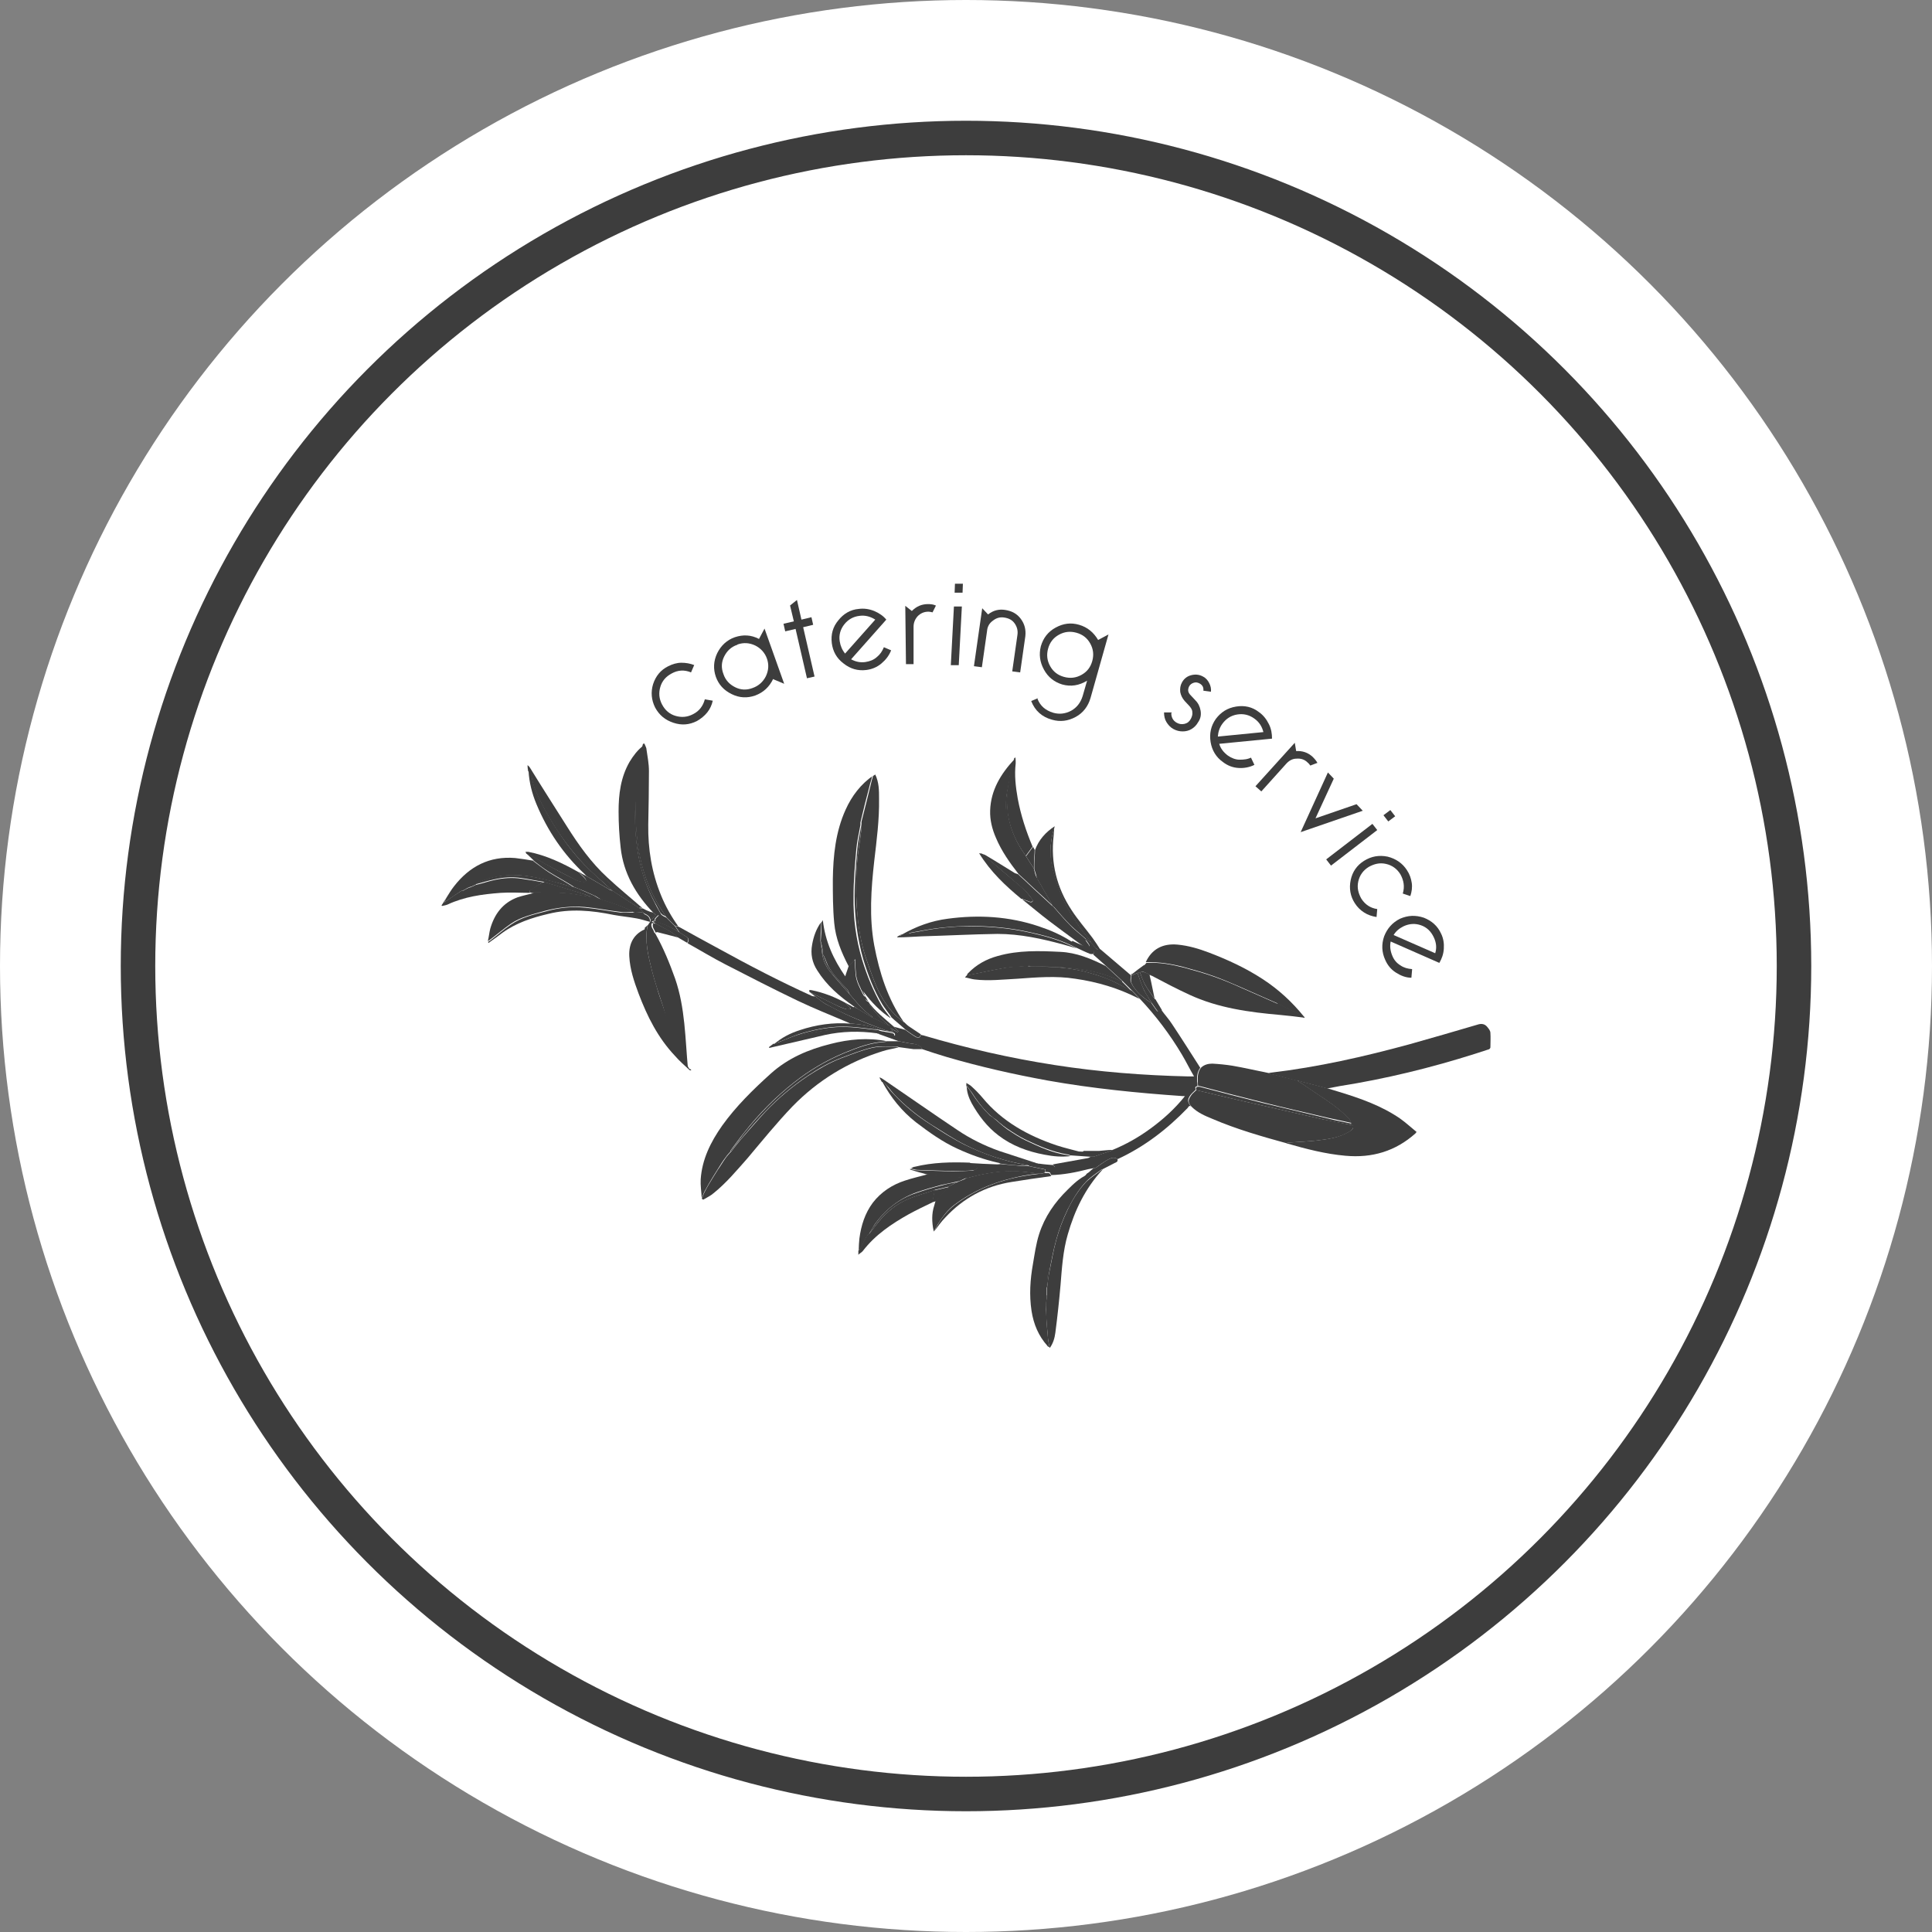 <?xml version="1.0" encoding="UTF-8"?>
<svg id="Layer_1" data-name="Layer 1" xmlns="http://www.w3.org/2000/svg" viewBox="0 0 56 56">
  <rect x="0" y="0" width="56" height="56" fill="#808080" stroke="none"/>
  <defs>
    <style>
      .cls-1 {
        fill: none;
        stroke: #3d3d3d;
        stroke-miterlimit: 10;
      }

      .cls-2 {
        fill: #3d3d3d;
      }

      .cls-2, .cls-3 {
        stroke-width: 0px;
      }

      .cls-3 {
        fill: #fff;
      }
    </style>
  </defs>
  <circle class="cls-3" cx="28" cy="28" r="28"/>
  <circle class="cls-1" cx="28" cy="28" r="24"/>
  <g>
    <g>
      <path class="cls-2" d="M32.81,28.23s-.03.03-.04.03c-.29-.25-.59-.5-.88-.75-.07.04-.11-.01-.14-.05-.05-.04-.08-.1-.13-.15-.05-.03-.1-.07-.15-.1,0,.01-.01.03,0,.03.04.05.08.1.11.16.01.02,0,.06,0,.09.08.04.16.06.11.18.12.11.24.21.36.32.16.15.32.29.48.44.09.09.18.18.27.27.08.08.15.16.23.24.47.5.88,1.04,1.23,1.63.12.2.22.41.35.63-.07,0-.13,0-.18,0-1.29-.03-2.58-.13-3.86-.33-1.29-.2-2.56-.49-3.81-.86-.02,0-.05-.01-.07-.02-.01.08-.06.11-.14.07-.11-.06-.21-.14-.31-.21-.11-.03-.22-.06-.33-.09.04.04.09.09.13.13,0,.01-.02.02-.02.03-.07-.04-.13-.07-.21-.12.03.04.04.06.08.1-.1-.02-.17-.02-.23-.04-.32-.12-.65-.24-.96-.38-.26-.11-.52-.25-.77-.38-.11-.06-.2-.15-.3-.22-.03,0-.06,0-.09-.01-.93-.42-1.83-.89-2.72-1.38-.39-.21-.77-.42-1.15-.63-.03,0-.06-.02-.1-.02.04.06.09.13.13.19.05.03.11.07.16.1.11.06.12.1.07.21.36.2.72.42,1.09.61.7.36,1.4.72,2.11,1.06.46.22.94.41,1.41.61.04.02.07.03.11.05.02,0,.03,0,.05,0,.27.02.54.07.79.18.05.01.1.02.15.03.07.01.14.02.21.04.05.01.11.02.09.1-.12-.02-.24-.04-.36-.06-.02,0-.03-.02-.05-.02h0s-.06.01-.09.02c.2.07.41.15.61.22.15.03.29.06.44.08.1.02.19.05.24.15.24.08.48.16.72.23.96.28,1.93.5,2.92.68,1.29.23,2.6.36,3.9.45.02,0,.04,0,.06,0,0,0,.01,0,.02.01,0,0,0,0-.01,0-.29.36-.62.66-.99.93-.34.25-.71.46-1.1.62-.03.02-.06.03-.09.04-.16.05-.31.11-.47.16-.03,0-.05,0-.08,0h0s-.06.04-.09.04c-.33.06-.67.12-1,.18.02.03.04.06.06.08-.04.02-.08.06-.13.07-.04,0-.09-.01-.14-.02,0,.03-.02.06-.02.09.04,0,.09,0,.13.01.02,0,.03.05.05.08.36-.01.72-.08,1.07-.17.05-.01.11-.02.16-.03,0,0,0,0,0,0,0,0,.02,0,.03,0h0s.02,0,.03-.01c.11-.08.22-.16.34-.23.09-.05.19-.1.29-.02.78-.36,1.44-.87,2.03-1.48.03-.03.04-.09.1-.05-.1-.13-.11-.19-.02-.32.04-.06.11-.11.16-.17-.03-.06-.01-.09.05-.1,0-.04,0-.09-.01-.13-.01-.14,0-.28.09-.4-.27-.42-.54-.85-.82-1.27-.09-.14-.21-.27-.31-.41-.1.07-.1.07-.17-.03-.04-.06-.08-.11-.12-.17-.24-.15-.46-.33-.59-.6-.03-.06,0-.14,0-.2,0-.02.01-.03.02-.05Z"/>
      <path class="cls-2" d="M38.47,31.55c.12-.02.25-.05.37-.07,1.33-.21,2.64-.53,3.93-.94.12-.04.25-.08.37-.12.03,0,.06-.04.06-.06,0-.14.01-.28,0-.42,0-.06-.04-.11-.08-.16-.06-.08-.14-.12-.26-.09-.67.2-1.34.39-2.01.58-1.32.36-2.65.66-4,.82-.03,0-.06.01-.09.02.02,0,.04.01.06.02.26.07.53.13.79.2.02,0,.04,0,.06.01.27.07.53.14.8.21Z"/>
      <path class="cls-2" d="M25.71,30.18c-.55-.11-1.1-.06-1.64.08-.64.16-1.23.41-1.73.86-.51.46-1.01.95-1.41,1.51-.33.47-.58.97-.62,1.55-.01.18.02.37.03.55.03-.07.05-.14.09-.21.07-.13.15-.27.23-.4.05-.08.1-.16.15-.24.07-.11.14-.23.22-.33.04-.06.09-.11.14-.17,0-.01,0-.03.01-.04.13-.17.25-.34.38-.5.43-.55.91-1.04,1.46-1.47.44-.35.92-.63,1.44-.85.39-.16.77-.31,1.2-.33.02,0,.03-.01.05-.02Z"/>
      <path class="cls-2" d="M25.31,22.48c-.36.25-.62.59-.8.99-.29.64-.36,1.33-.37,2.02,0,.42,0,.84.04,1.26.04.45.21.86.42,1.26.05-.05.11-.11.16-.16,0-.01.01-.02.03-.05.02.29.03.57.17.82,0,0,0,.02,0,.03h0s0,.02,0,.02h0s.06.06.08.09c.22.29.47.55.77.75,0-.02-.02-.04-.03-.05-.08-.11-.16-.2-.23-.32-.24-.42-.42-.86-.56-1.32-.18-.6-.26-1.21-.25-1.83,0-.46.04-.92.08-1.37.02-.24.08-.47.12-.71,0-.02,0-.05,0-.07.08-.35.17-.7.26-1.04.02-.1.06-.2.08-.3Z"/>
      <path class="cls-2" d="M34.68,31.59c-.05.06-.12.1-.16.17-.09.13-.09.2.02.32.17.17.38.26.6.35.7.3,1.43.51,2.16.71,0,0,.01-.02.02-.02.28-.02.56-.03.84-.06.34-.04.68-.08.97-.27.08-.05.11-.11.09-.17-.03,0-.05-.02-.08-.02-.26-.05-.51-.1-.77-.15-.83-.19-1.67-.38-2.5-.57-.4-.09-.79-.19-1.18-.28Z"/>
      <path class="cls-2" d="M39.21,32.62c.03.07,0,.12-.09.17-.3.19-.64.23-.97.27-.28.03-.56.04-.84.06,0,0-.01.02-.02.02.56.16,1.13.31,1.71.36.77.07,1.45-.13,2.03-.65,0,0,.01-.01.03-.04-.16-.13-.31-.27-.48-.39-.54-.37-1.14-.58-1.76-.77-.12-.04-.24-.07-.36-.11-.27-.07-.53-.14-.8-.21-.02,0-.04,0-.06-.01.08.06.17.11.25.17.19.13.39.26.58.39.24.16.47.34.67.55.04.04.05.1.07.14.01.02.02.04.03.06Z"/>
      <path class="cls-2" d="M39.18,32.57s-.04-.11-.07-.14c-.2-.21-.43-.39-.67-.55-.19-.13-.39-.26-.58-.39-.08-.06-.17-.11-.25-.17-.26-.07-.53-.13-.79-.2-.02,0-.04-.01-.06-.02-.35-.07-.69-.15-1.04-.21-.19-.03-.39-.05-.58-.06-.12,0-.24.03-.33.12-.09.12-.1.26-.09.4,0,.04,0,.09.01.13.01,0,.03,0,.04,0,.61.16,1.22.32,1.83.47.63.16,1.26.3,1.89.45.23.05.46.1.69.15Z"/>
      <path class="cls-2" d="M25.31,22.48c-.03.1-.06.2-.08.3-.09.35-.17.7-.26,1.04,0,.02,0,.05,0,.07,0,.05,0,.09,0,.14-.03.26-.08.53-.11.79-.05.51-.06,1.02-.02,1.54.03.46.1.91.24,1.35.08.23.16.47.25.7.14.37.33.72.61,1,.08.08.17.15.26.22-.47-.67-.71-1.44-.86-2.23-.15-.82-.09-1.63,0-2.44.07-.6.15-1.2.14-1.81,0-.24,0-.47-.11-.7-.02.01-.04.03-.06.04Z"/>
      <path class="cls-2" d="M21.17,33.4c-.05.06-.1.11-.14.17-.08.11-.14.22-.22.33-.05.08-.1.16-.15.24-.08.13-.16.26-.23.4-.04.07-.06.14-.09.21.02,0,.04.03.05.02.1-.06.21-.11.3-.19.36-.29.66-.65.97-1,.43-.51.85-1.03,1.31-1.51.73-.75,1.61-1.29,2.61-1.6.15-.05.31-.07.46-.11,0,0-.01-.02-.02-.02-.24,0-.49-.02-.73.03-.31.07-.6.19-.9.3-.34.13-.65.31-.96.51-.45.3-.87.65-1.24,1.04-.24.26-.47.53-.71.8-.11.13-.21.26-.31.39Z"/>
      <path class="cls-2" d="M32.81,28.23s-.01.03-.02.05c.06-.03.12-.05.18-.08.02,0,.05-.01.07-.02.04,0,.09-.02.13,0,.07.03.14.07.21.1.36.19.72.38,1.09.55.84.39,1.74.51,2.65.59.23.02.47.05.7.08-.03-.02-.05-.05-.08-.07-.23-.11-.46-.23-.69-.34-.02,0-.04.01-.06,0-.26-.11-.52-.23-.78-.34-.23-.1-.46-.2-.7-.28-.28-.1-.57-.2-.85-.29-.49-.15-.99-.28-1.51-.2-.11.08-.22.16-.33.25Z"/>
      <path class="cls-2" d="M37.04,29.1c.23.11.46.23.69.34.03.02.05.05.08.07,0-.02,0-.04-.02-.05-.34-.42-.73-.78-1.19-1.08-.49-.32-1.01-.56-1.56-.77-.29-.11-.59-.2-.91-.23-.44-.04-.75.14-.92.51.01,0,.02,0,.03,0,.37-.01.72.05,1.07.14.29.08.58.16.86.26.25.09.49.19.74.3.37.16.74.33,1.11.49Z"/>
      <path class="cls-2" d="M19.69,27.03c-.04-.06-.09-.13-.13-.19-.08-.08-.16-.16-.24-.24-.02-.01-.04-.02-.06-.03-.01,0-.02-.01-.04-.02-.03-.02-.06-.04-.07-.07-.06-.1-.12-.2-.17-.31-.23-.43-.38-.88-.47-1.35-.09-.5-.12-1-.09-1.5,0-.04.01-.08.02-.11h0c0-.05,0-.11,0-.16h0s0-.05,0-.08c.03-.24.05-.49.09-.73.03-.21.08-.42.12-.63-.17.13-.29.29-.4.47-.26.45-.32.94-.32,1.44,0,.35.02.7.06,1.05.08.74.44,1.36.95,1.89.03.02.05.05.08.07.02,0,.04,0,.08,0-.04.04-.08.07-.1.11-.01.02,0,.05,0,.07.13.05.26.09.39.15.11.05.22.12.32.18Z"/>
      <path class="cls-2" d="M31.51,34.05c-.22.1-.39.26-.56.43-.38.37-.67.79-.83,1.29-.09.28-.13.58-.18.87-.08.45-.11.9-.04,1.36.06.38.2.72.46,1.01,0,.01.02.02.03.03,0,0,.02-.02.02-.02-.02-.13-.04-.26-.05-.39-.02-.23-.03-.45-.04-.68,0-.13.01-.26.02-.39,0-.03,0-.06,0-.08h0s0-.09,0-.14h0c.02-.25.04-.51.08-.76.06-.42.18-.83.34-1.23.14-.35.32-.69.54-1,.07-.1.14-.19.21-.28Z"/>
      <path class="cls-2" d="M18.98,26.7s0-.06,0-.07c.02-.03.06-.06.1-.11-.04,0-.06,0-.08,0-.05.06-.1.12-.15.17,0,0,0,.01,0,.02-.03.04-.05.08-.08.12-.09.45.02.88.13,1.32.04.16.09.32.14.48.06.18.12.36.18.55.03.11.06.22.09.32h0s0,.02,0,.02h0s.03.05.04.08h0s.02.05.02.07h0s0,.02,0,.02h0s.02.02.02.03h0s.02.06.03.1h0s0,.02,0,.03c0,0,0,.02,0,.03.13.29.25.57.38.85.04.09.1.16.14.24-.08-.87-.08-1.76-.37-2.6-.16-.45-.34-.89-.57-1.3-.01-.02-.03-.03-.04-.05-.02-.09-.11-.15-.07-.26.03,0,.05,0,.08,0-.02-.01-.05-.03-.08-.05.03-.01.04-.02.06-.02Z"/>
      <path class="cls-2" d="M19.98,30.98c-.05-.08-.1-.16-.14-.24-.13-.28-.25-.57-.38-.85,0,0,0-.02,0-.03,0,0,0-.02,0-.03h0s-.02-.06-.03-.1h0s-.02-.02-.02-.03h0s0-.02,0-.02h0s-.02-.05-.02-.07h0s-.03-.05-.04-.08c0,0,0,0,0,0,0,0,0-.02,0-.02h0c-.03-.06-.06-.12-.08-.18-.19-.47-.36-.95-.46-1.45-.06-.32-.12-.63-.08-.96-.34.13-.51.41-.49.8.02.38.14.73.27,1.08.25.66.56,1.28,1.05,1.8.13.15.28.28.43.42,0,0,.03,0,.04.01,0,0,0-.02,0-.03Z"/>
      <path class="cls-2" d="M15.45,25.89c-.15.04-.3.07-.45.12-.43.16-.67.49-.79.91-.03.12-.04.24-.07.36.02-.01.04-.03.06-.04.2-.15.4-.32.6-.46.3-.21.66-.28,1-.38.38-.1.76-.14,1.15-.11.34.03.68.1,1.02.14.13.02.26,0,.39,0-.3-.16-.63-.27-.95-.37-.09-.02-.18-.05-.27-.07-.02,0-.03,0-.05,0-.24-.04-.48-.09-.72-.11-.31-.02-.62-.01-.92-.02,0,0,.01.01.02.02,0,0-.02,0-.03,0h0Z"/>
      <path class="cls-2" d="M29.4,22.01c-.39.42-.68.89-.7,1.48-.01.28.06.55.17.8.16.38.4.72.65,1.04.09.09.19.17.28.26.23.22.47.43.7.65-.01-.03-.02-.06-.04-.09-.13-.22-.25-.44-.38-.66,0-.01-.02-.02-.02-.04h0c-.09-.14-.2-.27-.28-.42-.16-.28-.32-.55-.45-.84-.15-.34-.19-.7-.16-1.07.02-.19.07-.37.1-.56h0s0-.01,0-.02c0-.05.02-.1.03-.15.04-.13.08-.26.12-.39Z"/>
      <path class="cls-2" d="M32.53,28.44c-.16-.15-.32-.29-.48-.44-.42-.21-.85-.39-1.32-.41-.61-.03-1.21-.05-1.81.12-.33.09-.62.25-.86.5-.01.01-.02.02-.03.04.01,0,.02.02.03.02.35-.07.7-.15,1.06-.21.18-.03.37-.03.55-.05.03,0,.05,0,.08,0h0s.07-.02.11-.01c.38.02.77.02,1.15.06.52.05,1.04.16,1.51.4Z"/>
      <path class="cls-2" d="M19.32,26.59c.08.08.16.16.24.24.03,0,.06.02.1.02-.2-.28-.37-.58-.5-.9-.27-.66-.38-1.34-.37-2.05.01-.52.02-1.03.02-1.55,0-.21-.04-.41-.07-.62,0-.05-.03-.1-.05-.15-.02-.05-.04-.03-.06,0-.04.21-.09.42-.12.63-.04.24-.06.49-.09.73,0,.03,0,.05,0,.08h0c0,.05,0,.11,0,.16h0c0,.1,0,.21,0,.31,0,.4.03.8.1,1.2.09.5.25.98.5,1.43.09.16.19.31.29.46Z"/>
      <path class="cls-2" d="M30.34,37.54c0,.13-.03.26-.02.39,0,.23.02.45.04.68,0,.13.03.26.05.39,0,0,0,.02-.02.02.01.01.03.03.04.05.1-.14.14-.29.16-.44.06-.46.11-.92.15-1.38.04-.49.07-.99.21-1.47.2-.7.51-1.34,1.01-1.88,0,0-.02-.01-.02,0-.15.12-.31.22-.45.35-.23.24-.41.53-.55.83-.13.27-.24.56-.32.85-.09.32-.14.64-.21.97-.03.14-.04.28-.06.43h0s0,.09,0,.14c0,0,0,0,0,0,0,.03,0,.06,0,.08Z"/>
      <path class="cls-2" d="M15.47,24.95c-.18-.03-.36-.06-.54-.08-.74-.06-1.32.24-1.77.82-.08.1-.15.22-.22.33-.02.04-.04.09-.07.14.18-.12.33-.22.49-.33.02-.01.04-.02.06-.02.04-.02.08-.04.11-.06h0s.04-.02.06-.03h0s.05-.02.07-.02h0s.09-.04.13-.06c0,0,0,0,0,0,.02-.02.03-.04.05-.05.31-.14.63-.21.96-.22.41-.02.81.08,1.21.18.19.05.38.1.56.16,0,0,.02,0,.03,0,.01,0,.02,0,.03.01-.03-.02-.06-.04-.09-.06-.21-.13-.43-.25-.64-.38-.15-.1-.29-.21-.44-.32Z"/>
      <path class="cls-2" d="M26.88,34.04c-.22.06-.44.11-.65.18-.37.12-.69.33-.93.64-.23.31-.34.66-.39,1.04-.01.12-.02.23-.02.35.01-.01.03-.03.04-.04.09-.15.14-.33.27-.46.05-.08.09-.16.14-.24.31-.44.72-.77,1.23-.95.23-.08.47-.15.7-.21.17-.04.34-.07.51-.11.03,0,.05-.02.08-.03.05-.02.1-.05.15-.07-.38-.04-.75-.08-1.13-.11Z"/>
      <path class="cls-2" d="M29.69,28c-.18.01-.37.02-.55.05-.35.06-.7.14-1.06.21,0,0-.02-.01-.03-.02-.02.02-.04.05-.08.09.11.02.19.05.28.06.41.05.82,0,1.23-.02.56-.04,1.13-.09,1.69,0,.63.09,1.24.27,1.81.56.02,0,.04.02.06.03-.08-.08-.15-.16-.23-.24-.22-.11-.44-.23-.66-.33-.22-.09-.45-.16-.67-.22-.51-.13-1.04-.16-1.57-.15-.04,0-.08,0-.12-.02h0s-.05,0-.08,0Z"/>
      <path class="cls-2" d="M28.01,34.15c-.05.03-.1.05-.15.07-.03.01-.05.02-.08.03-.1.05-.2.1-.29.14,0,.01,0,.03-.02.04-.12.12-.23.25-.35.37-.01.05-.03.09-.04.14-.08.24-.07.49-.02.73,0,0,0,.01.01.02,0,0,0,0,0,0,.04-.07.07-.13.11-.2.14-.22.29-.43.5-.58.59-.44,1.25-.69,1.97-.83.17-.03.33-.05.5-.07-.26-.02-.52-.06-.78-.07-.45,0-.89.08-1.32.2-.01,0-.03,0-.04,0h0Z"/>
      <path class="cls-2" d="M30.08,25.5c.13.22.25.44.38.66.02.03.03.06.04.09.02.02.04.03.06.05.15.17.3.35.46.51.15.15.31.27.46.41.05.03.1.07.15.1-.01-.02-.03-.05-.04-.07-.22-.26-.42-.54-.59-.84-.2-.34-.34-.71-.45-1.09-.04-.15-.08-.31-.09-.47-.03-.31.02-.61.11-.9-.26.17-.46.39-.57.69,0,.14-.02.27-.02.41,0,.05,0,.09,0,.14.03.09.06.19.08.28h0s.02.02.02.03Z"/>
      <path class="cls-2" d="M31.47,27.22c-.15-.14-.32-.26-.46-.41-.16-.16-.31-.34-.46-.51-.02-.02-.04-.04-.06-.05-.23-.22-.47-.43-.7-.65-.09-.09-.19-.17-.28-.26-.03-.01-.06-.02-.09-.03-.28-.17-.56-.35-.85-.52-.03-.02-.07-.03-.11-.04.06.05.12.11.19.16.34.28.68.57,1.01.86.1.09.18.19.26.3.04.05,0,.09-.05.08-.03,0-.06-.02-.09-.03-.05-.02-.1-.04-.16-.06.26.21.51.42.77.62.29.22.59.44.89.66.03.02.06.04.09.06.07.04.14.07.21.11,0-.03.01-.06,0-.09-.03-.06-.08-.11-.11-.16,0,0,0-.02,0-.03Z"/>
      <path class="cls-2" d="M13.42,25.81s-.05.01-.06.02c-.16.1-.32.21-.49.33.03-.06.05-.1.07-.14-.05.07-.09.15-.14.22,0,0,0,.01.01.02.05-.01.11-.02.16-.04.49-.23,1.01-.3,1.54-.34.28-.02.57,0,.85,0,0-.02,0-.05,0-.06.09-.06.18-.12.27-.18.04-.03.09-.04.14-.06-.22-.04-.44-.08-.66-.11-.26-.04-.53-.02-.79.04-.18.04-.35.1-.53.14h0s-.09.04-.13.06h0s-.05.02-.07.02h0s-.04.02-.06.03h0s-.08.04-.11.06Z"/>
      <path class="cls-2" d="M24.76,27.84c-.05.05-.11.11-.16.16-.03.1-.07.19-.1.3-.34-.49-.58-1.01-.65-1.63-.02.04-.03.05-.04.07,0,.03,0,.06,0,.1,0,.15-.01.29-.02.44.02.08.04.15.05.23,0,.04,0,.09,0,.13,0,0,0,.01,0,.01.02.03.04.05.05.08.04.08.07.17.11.26.14.26.35.47.55.68.04.04.05.1.08.15.2.23.38.47.64.64.01,0,.01.03.02.04l.52.26c-.21-.17-.42-.38-.6-.63-.02-.02-.02-.06-.03-.08h0c-.06-.03-.11-.07-.09-.15h0s-.05-.03-.06-.05c-.1-.2-.21-.39-.23-.61-.01-.13-.02-.26-.02-.39Z"/>
      <path class="cls-2" d="M15.47,24.95c.14.11.28.22.44.32.21.13.43.25.64.38.03.02.06.04.09.06.08.03.17.07.25.1.12.05.23.1.34.15.07.03.13.08.2.12.33.1.65.21.95.37.1.02.21-.04.31.03-.05-.05-.1-.1-.15-.15l-.78-.51s-.09-.02-.12-.05c-.21-.12-.42-.25-.63-.37-.08-.04-.16-.08-.24-.13.02.02.03.04.05.05.05.05.1.08.14.14.05.06.02.11-.05.1-.08-.01-.17-.03-.24-.07-.29-.14-.57-.29-.86-.45-.11-.06-.22-.14-.33-.2-.07-.04-.15-.08-.23-.11.07.07.15.14.22.21Z"/>
      <path class="cls-2" d="M25.19,35.75c-.13.13-.18.3-.27.46,0,.02-.03.03-.04.04,0,.03,0,.06,0,.12.05-.05.1-.07.13-.11.36-.47.84-.79,1.34-1.07.22-.12.45-.23.68-.34.02-.12.05-.24.07-.36-.26.09-.53.16-.79.27-.33.14-.61.37-.84.65-.09.11-.18.23-.27.35Z"/>
      <path class="cls-2" d="M29.4,22.01c-.04.13-.08.26-.12.39-.01.05-.02.1-.03.15,0,0,0,.02,0,.02h0s0,.03,0,.04c-.06.29-.08.58-.05.87.03.36.15.69.32,1,.06.11.14.22.21.33.07-.09.13-.18.2-.27-.19-.45-.34-.91-.43-1.39-.06-.34-.1-.68-.06-1.02,0-.01,0-.03,0-.05,0-.04,0-.08-.01-.13-.02.02-.04.04-.05.05Z"/>
      <path class="cls-2" d="M30.03,33.71c-.36-.12-.71-.23-1.07-.35-.42-.15-.83-.35-1.2-.6-.72-.48-1.43-.98-2.15-1.47-.03-.02-.07-.05-.12-.06.02.04.04.08.07.13,0,0,.01,0,.02,0,0,0,.01,0,.02,0h0c.08.08.16.16.24.23.28.25.56.5.86.73.29.22.6.41.92.59.56.31,1.14.55,1.77.7.22.05.44.08.65.12,0,0,0,0,0,0,0,0,0,0-.01-.01Z"/>
      <path class="cls-2" d="M26.1,27.1s-.06.03-.09.05v.02c.24,0,.48-.02.71-.03.73-.02,1.46-.06,2.19-.07.66,0,1.29.14,1.92.31.13.04.26.07.38.11-.06-.03-.12-.06-.17-.08-.38-.18-.79-.29-1.2-.38-.58-.13-1.17-.18-1.76-.18-.47,0-.93.05-1.39.14-.13.02-.26.05-.39.07h0s-.03,0-.04,0h0s-.03.01-.05.02h0s-.06.02-.1.03h0s-.01.01-.02.02c0,0,0-.02,0-.02h0Z"/>
      <path class="cls-2" d="M28.02,31.47c0,.18.06.35.14.5.2.36.45.69.78.94.39.3.85.47,1.34.56.25.05.5.07.75.04-.03-.01-.07-.03-.1-.03-.42-.06-.81-.24-1.19-.42-.19-.09-.37-.21-.55-.33-.14-.1-.27-.23-.41-.34h0s-.06-.04-.09-.06c-.2-.2-.38-.42-.53-.66-.04-.07-.1-.13-.15-.2Z"/>
      <path class="cls-2" d="M18.63,26.33c-.34-.3-.69-.58-1.02-.89-.47-.43-.84-.95-1.18-1.49-.36-.57-.72-1.13-1.07-1.7-.02-.02-.03-.05-.07-.07,0,.06.01.12.02.18.01,0,.03,0,.04,0,0,.02,0,.05,0,.07h0s.02.02.02.03h0s.03.04.04.06c.17.35.32.71.52,1.05.35.6.78,1.15,1.29,1.63.31.29.63.56.95.84.11.1.24.18.35.27.03,0,.06,0,.09.01Z"/>
      <path class="cls-2" d="M31.07,27.3c-.3-.2-.63-.34-.96-.45-.86-.29-1.75-.34-2.64-.22-.47.06-.91.22-1.33.46h0s0,.01,0,.01c.03,0,.06,0,.09-.01h0s.03-.01.05-.02h0s.03,0,.04,0h0s.05-.04.08-.05c.23-.06.46-.13.69-.16.55-.09,1.11-.1,1.67-.07.71.04,1.4.18,2.07.44.08.03.17.06.25.09Z"/>
      <path class="cls-2" d="M25.59,31.35s-.01,0-.02,0c.25.46.57.86.98,1.18.38.29.77.57,1.21.77.37.17.76.31,1.16.4.03,0,.06.02.08.03h0s.04,0,.06.01c.19.02.38.04.57.05.06,0,.13,0,.19,0-.02,0-.04-.01-.06-.02-.63-.11-1.23-.31-1.8-.59-.34-.17-.67-.38-.99-.59-.4-.25-.75-.54-1.07-.88-.11-.11-.2-.24-.29-.36h0s-.01,0-.02,0Z"/>
      <path class="cls-2" d="M25.28,29.49s0-.04-.02-.04c-.26-.17-.44-.41-.64-.64-.19-.22-.38-.42-.56-.65-.12-.15-.2-.32-.23-.52,0,0,0,0,0-.01-.02-.12-.03-.24-.05-.36,0-.15.01-.29.02-.44,0-.03,0-.06,0-.1-.14.19-.22.42-.26.65-.05.27,0,.52.15.75.27.43.64.75,1.06,1.04.03.02.07.05.1.07l.42.25Z"/>
      <path class="cls-2" d="M29.83,33.8c-.06,0-.13,0-.19,0-.19-.02-.38-.04-.57-.05-.02,0-.04,0-.06-.01h0s-.07.01-.1.01c-.27-.01-.55-.02-.82-.04.02.01.04.03.06.04.06.03.11.05.17.08,0,.01,0,.02,0,.03-.04.02-.08.06-.12.07-.18.01-.35.02-.53.02-.37,0-.73-.02-1.1-.03-.06,0-.13-.03-.19-.04,0,0,0,0,0,0,0,0,0,.02,0,.02.13.04.25.08.38.11.03.01.07.02.1.03.38.04.75.08,1.13.11,0,0,0,0,0,0,.01,0,.03,0,.04,0,.43-.12.87-.2,1.32-.2.26,0,.52.04.78.07,0,0,.01,0,.02,0,0,0,.02,0,.02,0,.04,0,.08-.02.11-.03,0-.03.02-.06.02-.09-.16-.03-.33-.07-.49-.1Z"/>
      <path class="cls-2" d="M28.02,31.47c.05.07.1.13.15.2.15.24.32.46.53.66.03.02.06.04.09.07h0s.05.03.08.05c.35.3.74.52,1.17.69.13.05.25.1.38.14.29.09.58.12.88.13.03,0,.07,0,.1,0-.26-.07-.52-.13-.77-.21-.83-.28-1.58-.69-2.15-1.38-.1-.12-.21-.23-.32-.33-.04-.04-.09-.06-.15-.1,0,.05,0,.07,0,.1,0,0,0,.02,0,.03h0Z"/>
      <path class="cls-2" d="M15.36,22.35s-.03,0-.04,0c.02.33.1.65.23.96.32.77.78,1.45,1.39,2.02.02.02.04.05.07.07.21.12.42.25.63.37.04.02.08.03.12.05-.17-.15-.34-.3-.51-.46-.42-.37-.77-.8-1.07-1.26-.27-.41-.51-.83-.69-1.29-.04-.11-.06-.24-.09-.35h0s-.02-.02-.02-.03h0s0-.05,0-.07Z"/>
      <path class="cls-2" d="M29.83,33.8c.16.03.33.07.49.1.05,0,.09.03.14.02.04,0,.08-.04.13-.07-.02-.03-.04-.06-.06-.08-.13-.01-.27-.02-.4-.04-.02,0-.05,0-.07-.01-.22-.04-.44-.07-.65-.12-.62-.15-1.21-.39-1.77-.7-.32-.18-.63-.37-.92-.59-.3-.22-.58-.48-.86-.73-.08-.07-.16-.15-.24-.23.1.12.19.25.29.36.32.34.68.63,1.07.88.33.2.65.42.99.59.57.29,1.17.48,1.8.59.02,0,.04.01.06.02Z"/>
      <path class="cls-2" d="M31.07,27.3c-.08-.03-.17-.06-.25-.09-.67-.25-1.36-.4-2.07-.44-.56-.03-1.12-.02-1.67.07-.23.04-.46.11-.69.16-.03,0-.05.03-.08.05.13-.02.26-.05.39-.07.46-.09.92-.13,1.39-.14.59,0,1.18.05,1.76.18.41.09.82.2,1.2.38.06.03.12.06.17.08.13.06.25.12.38.17.03.01.07,0,.1,0,.05-.12-.04-.14-.11-.18-.07-.04-.14-.07-.21-.11,0,.01.01.02.02.05-.12-.05-.22-.09-.32-.14Z"/>
      <path class="cls-2" d="M21.17,33.4c.1-.13.2-.27.31-.39.23-.27.46-.54.71-.8.37-.39.79-.74,1.24-1.04.3-.2.62-.38.96-.51.3-.11.59-.23.9-.3.23-.05.48-.02.73-.03,0,0,.01.01.02.02.15.02.29.04.44.06.08,0,.17,0,.25,0-.04-.1-.13-.14-.24-.15-.15-.02-.29-.05-.44-.08-.11,0-.23,0-.34,0-.02,0-.03.02-.05.02-.42.02-.81.17-1.2.33-.52.22-1,.5-1.44.85-.55.43-1.03.93-1.46,1.47-.13.17-.25.34-.38.5,0,.01,0,.03-.01.04Z"/>
      <path class="cls-2" d="M26.2,29.63c-.09-.07-.18-.14-.26-.22-.28-.28-.47-.63-.61-1-.09-.23-.17-.46-.25-.7-.14-.44-.2-.89-.24-1.35-.04-.51-.03-1.02.02-1.54.03-.26.07-.53.11-.79,0-.05,0-.09,0-.14-.04.24-.1.47-.12.71-.04.46-.08.92-.08,1.37,0,.62.08,1.23.25,1.83.14.46.31.91.56,1.32.07.11.15.21.23.32.01.02.02.04.03.05.13.12.27.23.4.35.1.07.2.15.31.21.08.05.12.01.14-.07-.11-.07-.22-.15-.33-.22-.06-.04-.11-.09-.16-.14Z"/>
      <path class="cls-2" d="M25.28,29.49c-.14-.08-.28-.17-.42-.25-.04-.02-.08-.03-.13-.05-.07-.04-.14-.08-.22-.12.01.02.02.04.04.05.03.03.07.07.11.1,0,0,0,.02-.01.03-.04,0-.09,0-.13,0-.07-.02-.14-.05-.21-.08-.24-.12-.47-.23-.71-.35-.05-.02-.09-.05-.14-.07.06.04.11.09.17.13.1.08.19.16.3.22.25.14.51.27.77.38.32.14.64.26.96.38.06.02.13.02.23.04-.03-.04-.05-.07-.08-.1.08.05.15.08.21.12,0-.01.02-.02.02-.03-.04-.04-.09-.09-.13-.13-.26-.23-.54-.44-.75-.73,0,.03.01.06.03.08.18.25.39.47.6.63l-.52-.26Z"/>
      <path class="cls-2" d="M18.68,26.48c-.1-.07-.21-.02-.31-.03-.13,0-.26,0-.39,0-.34-.04-.68-.11-1.02-.14-.39-.04-.77,0-1.15.11-.35.09-.7.17-1,.38-.21.14-.4.31-.6.46-.02.01-.04.03-.06.04,0,.06.02.02.04.01.13-.09.25-.18.37-.27.4-.29.86-.44,1.33-.55.64-.16,1.27-.1,1.9.03.22.04.44.06.66.1.13.02.26.07.39.1,0,0,0-.01,0-.02,0-.12-.08-.17-.18-.21Z"/>
      <path class="cls-2" d="M29.62,26.05c.05.02.1.04.16.06.03.01.06.03.09.03.06,0,.09-.03.05-.08-.08-.1-.16-.21-.26-.3-.33-.29-.67-.57-1.01-.86-.06-.05-.13-.11-.19-.16-.02,0-.04,0-.08-.01.33.54.77.95,1.23,1.33Z"/>
      <path class="cls-2" d="M15.25,24.74c.08.04.15.07.23.11.11.06.22.14.33.2.28.15.57.3.86.45.07.04.16.06.24.07.08.01.1-.04.05-.1-.04-.05-.09-.09-.14-.14-.02-.02-.03-.04-.05-.05-.46-.26-.94-.49-1.46-.59-.02,0-.05,0-.08,0l.02.04Z"/>
      <path class="cls-2" d="M26.4,33.87c.06.01.13.04.19.04.37.01.73.03,1.1.03.18,0,.35,0,.53-.02.04,0,.08-.04.12-.07,0-.01,0-.02,0-.03-.06-.02-.11-.05-.17-.08-.02-.01-.04-.03-.06-.04-.54-.02-1.07-.01-1.6.12-.03,0-.06.02-.09.04Z"/>
      <path class="cls-2" d="M30.35,37.32c.02-.14.04-.29.06-.43.06-.32.12-.65.21-.97.08-.29.19-.58.32-.85.15-.3.32-.59.55-.83.13-.13.3-.24.45-.35,0,0,.01,0,.02,0,.12-.06.23-.12.35-.18.05-.02.1-.04.08-.11-.1-.08-.2-.03-.29.02-.12.07-.22.15-.34.23,0,0-.02,0-.03.01,0,0,0,0,0,0,0,0-.02,0-.03,0,0,0,0,0,0,0-.05.04-.1.08-.14.12-.02.01-.04.03-.06.04h0c-.07.09-.14.18-.21.28-.22.31-.39.65-.54,1-.16.4-.28.81-.34,1.23-.04.25-.05.51-.08.76Z"/>
      <path class="cls-2" d="M25.43,29.96s.06-.01.09-.02c-.02,0-.03-.01-.05-.02-.36-.08-.73-.1-1.1-.09-.46.02-.91.1-1.35.23-.17.05-.34.12-.51.18h0s-.02.02-.03.02h0s-.03,0-.04,0c0,0-.01,0-.02-.01l-.13.1s0,.01,0,.02c.02,0,.05,0,.07-.01.52-.12,1.03-.24,1.55-.36.5-.11,1-.12,1.51-.05Z"/>
      <path class="cls-2" d="M30.56,23.95c-.08.3-.13.6-.11.9.01.16.05.32.09.47.11.38.25.75.45,1.09.17.3.37.58.59.84.02.02.03.04.04.07.04.05.08.1.13.15.04.03.08.09.14.05-.07-.11-.14-.22-.22-.33-.2-.27-.43-.53-.61-.81-.43-.65-.61-1.37-.52-2.15.01-.09.01-.18.02-.27Z"/>
      <path class="cls-2" d="M30.3,33.99s-.08.02-.11.03c0,0-.02,0-.02,0,0,0-.01,0-.02,0-.17.02-.33.04-.5.07-.72.13-1.38.39-1.97.83-.21.16-.37.36-.5.58-.04.06-.07.13-.11.2.11-.14.21-.29.33-.41.52-.56,1.16-.91,1.92-1.03.38-.06.77-.12,1.15-.17-.02-.03-.03-.07-.05-.08-.04-.02-.09,0-.13-.01Z"/>
      <path class="cls-2" d="M22.42,30.26s.01,0,.02.01c.01,0,.03,0,.04,0h0s.02-.02.03-.02h0s.03-.03.05-.04c.24-.09.47-.2.72-.27.42-.12.85-.2,1.29-.18.31.01.61.06.92.09-.25-.12-.52-.16-.79-.18-.02,0-.03,0-.05,0-.5-.04-.99.03-1.47.19-.28.09-.53.22-.75.41Z"/>
      <path class="cls-2" d="M31.39,33.38s-.07,0-.1,0c-.3,0-.59-.04-.88-.13-.13-.04-.26-.09-.38-.14-.43-.17-.82-.39-1.17-.69-.02-.02-.05-.03-.08-.05.13.11.26.24.41.34.18.12.36.24.55.33.38.18.77.35,1.19.42.03,0,.07.02.1.03,0,0,0,0,0,0,0,0,.01,0,.02,0,.19.01.38.03.57.04,0,0,0,0,0,0,.03,0,.05,0,.08,0,.16-.05.31-.11.47-.16.03-.01.06-.03.09-.04-.14,0-.27.02-.41.03-.15,0-.29,0-.44,0Z"/>
      <path class="cls-2" d="M15.77,25.57s-.09.04-.14.06c-.09.06-.19.11-.27.18,0,0,0,.04,0,.06.03,0,.06.02.09.02,0,0,0,0,0,0,0,0,0-.01,0-.02.31,0,.62,0,.92.02.24.02.48.07.72.11.02,0,.03,0,.05,0-.07-.03-.14-.06-.22-.09-.39-.12-.78-.24-1.16-.35Z"/>
      <path class="cls-2" d="M37.04,29.1c-.37-.16-.74-.33-1.11-.49-.24-.11-.49-.21-.74-.3-.28-.1-.57-.18-.86-.26-.35-.09-.71-.16-1.07-.14-.01,0-.02,0-.03,0-.03.03-.06.07-.09.1.52-.08,1.02.05,1.51.2.29.09.57.18.85.29.24.09.47.18.7.28.26.11.52.23.78.34.02,0,.04,0,.06,0Z"/>
      <path class="cls-2" d="M23.46,28.75s.09.05.14.07c.24.12.47.24.71.35.07.03.14.06.21.08.04.01.08,0,.13,0,0,0,0-.02.01-.03-.04-.03-.07-.07-.11-.1-.01-.01-.03-.03-.04-.05-.31-.17-.64-.3-.99-.37-.07-.01-.07,0-.06.04Z"/>
      <path class="cls-2" d="M33.38,28.28c-.07-.04-.14-.08-.21-.1-.04-.01-.08,0-.13,0,.05.12.08.24.15.36.08.15.19.28.28.42-.04-.18-.07-.35-.11-.53-.01-.06-.03-.11-.04-.17.02,0,.04.02.06.02Z"/>
      <path class="cls-2" d="M18.69,26.9c-.04.33.02.64.08.96.1.5.27.98.46,1.45.02.06.05.12.08.18-.03-.11-.06-.22-.09-.32-.06-.18-.13-.36-.18-.55-.05-.16-.1-.32-.14-.48-.11-.43-.22-.87-.13-1.32-.03.02-.05.05-.08.07Z"/>
      <path class="cls-2" d="M33.47,28.96c-.1-.14-.2-.28-.28-.42-.06-.11-.1-.24-.15-.36-.02,0-.05.01-.07.02.06.17.11.34.19.5.06.13.15.25.23.38.04.06.08.11.12.17.07.1.07.1.17.03-.06-.1-.12-.2-.18-.3,0,0-.01-.02-.02-.03h0Z"/>
      <path class="cls-2" d="M18.98,26.7s-.03.01-.06.02c.03.02.06.03.08.05.15.08.3.16.44.24.07.04.13.1.19.15.1.06.19.11.29.17.05-.11.04-.15-.07-.21-.05-.03-.11-.07-.16-.1-.11-.06-.21-.13-.32-.18-.13-.06-.26-.1-.39-.15Z"/>
      <path class="cls-2" d="M19.64,27.16c-.06-.05-.12-.11-.19-.15-.14-.09-.29-.16-.44-.24-.03,0-.05,0-.08,0-.04.11.05.18.07.26.02,0,.04-.02.06-.01.19.05.39.1.58.15Z"/>
      <path class="cls-2" d="M29.94,24.55c-.07.09-.13.18-.2.27.08.12.15.24.23.36,0-.05,0-.09,0-.14,0-.14.02-.27.02-.41-.02-.03-.03-.06-.05-.09Z"/>
      <path class="cls-2" d="M27.09,34.49c-.02.12-.05.24-.07.36.03-.01.06-.02.1-.03.12-.12.23-.24.35-.37,0-.01.01-.03.02-.04-.13.03-.26.06-.39.09Z"/>
      <path class="cls-2" d="M18.68,26.48c.09.04.17.09.18.21.05-.06.1-.12.15-.17-.03-.02-.05-.05-.08-.07-.04-.01-.09-.02-.13-.04-.06-.02-.11-.05-.17-.08-.03,0-.06,0-.09-.01,0,0,0,.01,0,.02.05.05.1.1.15.15Z"/>
      <path class="cls-2" d="M24.73,29.2s.08.03.13.05c-.03-.02-.07-.05-.1-.07,0,0-.01.02-.02.02Z"/>
      <path class="cls-2" d="M30.05,33.73s.05,0,.07.01c-.02,0-.04-.02-.07-.02h0s0,.01,0,.01c0,0,0,0,0,0Z"/>
      <path class="cls-2" d="M31.51,34.05s.04-.03.06-.04c-.02.01-.04.03-.06.04Z"/>
      <path class="cls-2" d="M28.02,31.47s0-.02,0-.03c0,0,0,.02,0,.03Z"/>
      <path class="cls-2" d="M26.12,27.09h0s0-.01,0-.01c-.01,0-.02.01-.03.02,0,0,0,0,0,0,0,0,0,0,.02,0,0,0,0,0,0,0,0,0,0-.01,0-.02Z"/>
      <path class="cls-2" d="M33.47,28.96s.01.02.02.03c0,0-.01-.02-.02-.03Z"/>
      <path class="cls-2" d="M30.05,33.73h0s0-.01,0-.01c0,0-.01,0-.02,0,0,0,0,0,.01.01Z"/>
      <path class="cls-2" d="M26.39,33.9s0-.02,0-.02c0,0,0,.02,0,.02Z"/>
      <path class="cls-2" d="M27.06,35.7s0-.01-.01-.02c0,0,0,.01.01.02Z"/>
      <path class="cls-2" d="M31.04,33.51s-.01,0-.02,0c0,0,.01,0,.02,0Z"/>
      <path class="cls-2" d="M39.18,32.57c-.23-.05-.46-.09-.69-.15-.63-.15-1.26-.3-1.89-.45-.61-.15-1.22-.31-1.83-.47-.01,0-.03,0-.04,0-.06,0-.08.04-.05.1.39.09.79.19,1.18.28.83.19,1.67.38,2.5.57.26.06.51.1.77.15.03,0,.05.02.08.02-.01-.02-.02-.04-.03-.06Z"/>
      <path class="cls-2" d="M25.48,29.86c-.31-.03-.61-.08-.92-.09-.44-.02-.87.06-1.29.18-.25.07-.48.17-.72.27-.02,0-.03.02-.05.04.17-.06.34-.12.51-.18.44-.14.89-.22,1.35-.23.37-.01.74,0,1.1.09.02,0,.03.01.05.02,0,0,0,0,0,0,.02,0,.03.02.05.02.12.02.24.04.36.06.02-.09-.05-.09-.09-.1-.07-.02-.14-.02-.21-.04-.05,0-.1-.02-.15-.03Z"/>
      <path class="cls-2" d="M29.77,28s.08.02.12.02c.53-.01,1.06.02,1.57.15.23.06.46.13.67.22.23.09.44.22.66.33-.09-.09-.18-.18-.27-.27-.48-.24-.99-.35-1.51-.4-.38-.03-.76-.04-1.15-.06-.04,0-.07,0-.11.01Z"/>
      <path class="cls-2" d="M33.39,29.08c-.08-.13-.16-.25-.23-.38-.07-.16-.13-.33-.19-.5-.06.03-.12.05-.18.08,0,.07-.02.15,0,.2.12.27.35.44.59.6Z"/>
      <path class="cls-2" d="M31.69,33.55s-.05,0-.08,0c.03,0,.05,0,.08,0Z"/>
      <path class="cls-2" d="M25.57,29.96s-.03-.02-.05-.02c.02,0,.03.02.05.02Z"/>
      <path class="cls-2" d="M31.71,33.89s.02,0,.03,0c0,0-.02,0-.03,0Z"/>
      <path class="cls-2" d="M31.73,33.88s.02,0,.03-.01c0,0-.02,0-.03.01Z"/>
      <path class="cls-2" d="M34.34,31.79s0,0,.01,0c0,0-.01,0-.02-.01,0,0,0,.01,0,.02Z"/>
      <path class="cls-2" d="M25.08,28.88c-.03-.08-.06-.15-.09-.23,0,0,0,0,0,0,0,0,0-.02,0-.03h0s0-.02,0-.02c-.14-.25-.15-.53-.17-.82-.02.03-.02.04-.03.05,0,.13.01.26.02.39.02.23.13.41.23.61.01.02.04.03.06.05Z"/>
      <path class="cls-2" d="M24.96,28.61s0,.02,0,.03c0,0,0-.02,0-.03Z"/>
      <path class="cls-2" d="M24.97,28.63s0,.02,0,.03c0,0,0-.02,0-.03Z"/>
      <path class="cls-2" d="M19.32,26.59c-.1-.15-.2-.3-.29-.46-.25-.45-.41-.92-.5-1.43-.07-.4-.1-.8-.1-1.2,0-.11,0-.21,0-.32,0,.04-.02.08-.02.11-.03.5,0,1.01.09,1.5.08.47.24.93.47,1.35.06.1.11.21.17.31.02.03.05.05.07.07.01,0,.02.01.04.02.02.01.04.02.06.03Z"/>
      <path class="cls-2" d="M18.43,23.2c0-.05,0-.11,0-.16,0,.05,0,.11,0,.16Z"/>
      <path class="cls-2" d="M18.43,23.03s0-.05,0-.08c0,.03,0,.05,0,.08Z"/>
      <path class="cls-2" d="M19.25,26.56s-.02-.01-.04-.02c.01,0,.02.01.04.02Z"/>
      <path class="cls-2" d="M30.34,37.46s0-.09,0-.14c0,.05,0,.09,0,.14Z"/>
      <path class="cls-2" d="M30.34,37.54s0-.06,0-.08c0,.03,0,.06,0,.08Z"/>
      <path class="cls-2" d="M19.42,29.73s.02.07.03.1c-.01-.03-.02-.07-.03-.1Z"/>
      <path class="cls-2" d="M19.36,29.6s.02.05.02.07c0-.02-.02-.05-.02-.07Z"/>
      <path class="cls-2" d="M19.32,29.52s.03.05.04.08c-.01-.03-.03-.05-.04-.08Z"/>
      <path class="cls-2" d="M19.4,29.7s.02.02.02.03c0-.01-.02-.02-.02-.03Z"/>
      <path class="cls-2" d="M19.39,29.67s0,.02,0,.02c0,0,0-.02,0-.02Z"/>
      <path class="cls-2" d="M19.45,29.83s0,.02,0,.03c0,0,0-.02,0-.03Z"/>
      <path class="cls-2" d="M19.32,29.49s0,.02,0,.02c0,0,0-.02,0-.02Z"/>
      <path class="cls-2" d="M15.77,25.57c.39.12.78.23,1.16.35.07.02.15.06.22.09.09.02.18.05.27.07-.07-.04-.13-.08-.2-.12-.11-.05-.23-.1-.34-.15-.08-.04-.16-.07-.25-.1-.01,0-.02,0-.03-.01,0,0-.02,0-.03,0-.19-.05-.38-.11-.56-.16-.4-.1-.79-.19-1.21-.18-.33.01-.66.08-.96.22-.02,0-.03.03-.05.05.18-.05.35-.1.53-.14.26-.06.52-.08.79-.04.22.03.44.08.66.11Z"/>
      <path class="cls-2" d="M15.46,25.87s0,.01,0,.02h.03s-.01-.01-.02-.02Z"/>
      <path class="cls-2" d="M29.97,25.18c-.08-.12-.15-.24-.23-.36-.07-.11-.15-.22-.21-.33-.17-.31-.29-.64-.32-1-.03-.29,0-.58.05-.87,0-.01,0-.03,0-.04-.03.19-.08.37-.1.56-.03.37,0,.73.16,1.07.13.29.3.57.45.84.08.15.19.28.28.42-.03-.09-.06-.19-.08-.28Z"/>
      <path class="cls-2" d="M30.08,25.5s-.02-.02-.02-.04c0,.01.02.02.02.04Z"/>
      <path class="cls-2" d="M29.26,22.57s0-.02,0-.02c0,0,0,.02,0,.02Z"/>
      <path class="cls-2" d="M29.69,28s.05,0,.08,0c-.03,0-.05,0-.08,0Z"/>
      <path class="cls-2" d="M13.66,25.69s.09-.04.13-.06c-.04.02-.09.04-.13.06Z"/>
      <path class="cls-2" d="M13.42,25.81s.08-.04.11-.06c-.04.02-.08.04-.11.06Z"/>
      <path class="cls-2" d="M13.59,25.72s.05-.02.07-.02c-.02,0-.05.02-.07.02Z"/>
      <path class="cls-2" d="M13.53,25.75s.04-.02.06-.03c-.02.01-.04.02-.06.03Z"/>
      <path class="cls-2" d="M16.58,25.7s.02,0,.03,0c0,0-.02,0-.03,0Z"/>
      <path class="cls-2" d="M27.09,34.49c.13-.03.26-.06.39-.09.1-.05.2-.1.29-.14-.17.03-.34.06-.51.11-.24.06-.47.13-.7.21-.52.17-.92.5-1.23.95-.05.07-.09.16-.14.24.09-.12.18-.23.27-.35.23-.28.51-.51.84-.65.25-.11.52-.18.79-.27Z"/>
      <path class="cls-2" d="M28.05,34.15s-.03,0-.04,0c.01,0,.03,0,.04,0Z"/>
      <path class="cls-2" d="M23.83,27.64c.03.19.11.37.23.52.18.22.37.43.56.65-.03-.05-.04-.11-.08-.15-.2-.21-.4-.42-.55-.68-.04-.08-.07-.17-.11-.26-.01-.03-.03-.05-.05-.08Z"/>
      <path class="cls-2" d="M23.78,27.27c.02.12.03.24.05.36,0-.04,0-.09,0-.13-.01-.08-.03-.15-.05-.23Z"/>
      <path class="cls-2" d="M25.17,29.03s-.06-.1-.09-.15c-.02.08.03.11.09.15Z"/>
      <path class="cls-2" d="M18.54,26.33s0-.01,0-.02c-.12-.09-.24-.18-.35-.27-.32-.28-.65-.55-.95-.84-.51-.48-.94-1.03-1.29-1.63-.2-.34-.35-.7-.52-1.05-.01-.02-.02-.04-.04-.06.03.12.05.24.09.35.18.46.42.88.69,1.29.31.46.66.89,1.07,1.26.17.15.34.3.51.46.26.17.52.34.78.51Z"/>
      <path class="cls-2" d="M25.59,31.35s.01,0,.02,0c0,0-.01,0-.02,0Z"/>
      <path class="cls-2" d="M26.12,27.09s0,.01,0,.02c.03-.01.06-.02.1-.03-.03,0-.06,0-.09.01Z"/>
      <path class="cls-2" d="M26.26,27.06s-.03.01-.05.02c.02,0,.03-.01.05-.02Z"/>
      <path class="cls-2" d="M26.11,27.11s-.01,0-.02,0c0,0,0,.02,0,.02,0,0,.01-.01.02-.02Z"/>
      <path class="cls-2" d="M26.3,27.06s-.03,0-.04,0c.01,0,.03,0,.04,0Z"/>
      <path class="cls-2" d="M28.78,32.39s-.06-.04-.09-.07c.03.02.06.04.09.07Z"/>
      <path class="cls-2" d="M15.36,22.35s0,.05,0,.07c0-.02,0-.05,0-.07Z"/>
      <path class="cls-2" d="M15.37,22.42s.02.02.02.03c0-.01-.02-.02-.02-.03Z"/>
      <path class="cls-2" d="M29.01,33.74s.04,0,.06.01c-.02,0-.04,0-.06-.01Z"/>
      <path class="cls-2" d="M30.16,34.03h.02s-.02,0-.02,0Z"/>
      <path class="cls-2" d="M22.48,30.27s-.03,0-.04,0c.01,0,.03,0,.04,0Z"/>
      <path class="cls-2" d="M22.51,30.25s-.02.02-.03.02c.01,0,.02-.02.03-.02Z"/>
    </g>
    <g>
      <path class="cls-2" d="M20.12,19.28l-.09.21c-.19-.08-.38-.07-.56.03-.17.09-.28.22-.33.39s-.04.34.05.51c.09.17.22.28.39.33.17.05.34.04.51-.05.18-.09.29-.24.34-.43l.23.04c-.03.13-.08.24-.16.34s-.18.18-.3.25c-.22.11-.44.13-.68.05-.24-.08-.41-.22-.53-.44-.11-.22-.13-.45-.06-.68.08-.24.22-.41.44-.52.12-.06.25-.1.38-.1.13,0,.25.02.38.07Z"/>
      <path class="cls-2" d="M22.41,19.68c-.11.23-.28.39-.52.48-.23.08-.46.07-.68-.04-.23-.11-.38-.28-.46-.5-.08-.23-.07-.46.04-.69.11-.22.28-.38.51-.46.24-.08.47-.07.7.05l.16-.3.57,1.6-.31-.13ZM21.37,18.69c-.18.06-.3.18-.38.34-.08.16-.09.33-.02.51.06.18.18.3.34.38.16.08.33.09.51.02.17-.06.3-.18.38-.34.08-.17.09-.34.03-.51-.06-.17-.18-.3-.34-.38-.17-.08-.34-.09-.51-.03Z"/>
      <path class="cls-2" d="M23.06,18.23l-.3.07-.05-.22.3-.07-.11-.46.2-.16.13.57.29-.07.05.22-.29.07.33,1.43-.22.05-.33-1.43Z"/>
      <path class="cls-2" d="M25.62,18.76l.21.09c-.06.15-.15.27-.28.38s-.28.17-.44.19c-.24.03-.46-.03-.66-.19-.2-.15-.31-.35-.34-.59-.03-.25.03-.47.19-.66.15-.19.35-.31.59-.33.15-.02.3,0,.45.06.14.06.26.14.35.25l-1.02,1.15c.13.07.26.1.41.08.13-.02.24-.06.33-.14.1-.08.16-.17.21-.29ZM24.49,18.95l.88-.99c-.14-.09-.29-.13-.45-.11-.19.02-.34.11-.45.25-.11.14-.16.31-.13.49.02.13.07.25.16.36Z"/>
      <path class="cls-2" d="M27.13,17.55l-.1.2s-.07-.02-.12-.02c-.13,0-.23.05-.31.13-.08.09-.12.19-.12.31v1.08s-.22,0-.22,0l-.02-1.69.19.15c.13-.13.28-.2.47-.2.08,0,.16.01.22.04Z"/>
      <path class="cls-2" d="M27.65,17.58h.23s-.09,1.7-.09,1.7h-.23s.09-1.7.09-1.7ZM27.68,16.92h.23s-.01.26-.01.26h-.23s.01-.26.01-.26Z"/>
      <path class="cls-2" d="M28.23,19.31l.24-1.68.17.18c.15-.12.32-.16.5-.13.19.03.34.11.45.26.11.15.15.31.13.5l-.15,1.05-.23-.03.15-1.05c.02-.13-.01-.24-.08-.34-.07-.1-.17-.15-.3-.17-.12-.02-.23.01-.33.09-.1.07-.16.17-.17.3l-.15,1.05-.23-.03Z"/>
      <path class="cls-2" d="M30.07,20.25c.08.21.23.34.46.41.18.05.35.03.52-.06.16-.09.27-.23.33-.42l.13-.45c-.23.14-.47.18-.72.11-.23-.07-.41-.21-.53-.43-.12-.22-.15-.44-.09-.68.07-.24.21-.42.43-.54.22-.12.44-.15.68-.08.24.07.42.22.55.44l.3-.16-.52,1.84c-.07.24-.21.43-.43.55-.22.12-.45.15-.69.08-.29-.08-.49-.26-.6-.54l.21-.09ZM31.2,18.34c-.18-.05-.35-.03-.51.06-.16.09-.26.22-.31.4-.05.18-.03.35.06.51.09.16.22.26.4.31.18.05.35.03.51-.06s.26-.22.31-.4c.05-.18.03-.35-.06-.51-.09-.16-.22-.26-.4-.31Z"/>
      <path class="cls-2" d="M33.95,20.67c0,.12.05.22.16.28.07.04.15.05.23.03.08-.02.14-.07.18-.15.03-.06.05-.12.04-.19,0-.07-.04-.12-.08-.17l-.14-.15c-.07-.08-.11-.16-.13-.26-.01-.1,0-.19.05-.28.06-.11.15-.18.27-.21.12-.03.23-.02.34.04.08.04.14.11.18.19.04.08.06.16.05.25l-.22-.03c.01-.09-.02-.16-.11-.21-.06-.03-.11-.04-.17-.02-.06.02-.1.05-.13.1-.05.1-.04.18.04.26l.14.15c.08.08.13.18.15.3.02.12,0,.23-.07.33-.05.09-.11.15-.19.2-.08.05-.17.07-.26.07-.09,0-.18-.02-.27-.07s-.15-.12-.2-.2-.07-.18-.07-.28h.23Z"/>
      <path class="cls-2" d="M36.26,21.96l.1.21c-.14.07-.3.1-.46.09-.17-.01-.32-.07-.45-.17-.2-.14-.32-.34-.36-.58-.04-.25.01-.47.15-.67.15-.2.34-.32.59-.36.24-.04.47.01.66.16.13.09.22.21.29.35.07.14.09.28.09.42l-1.53.15c.04.14.13.25.25.34.1.07.22.12.34.12.12,0,.24-.01.35-.07ZM35.3,21.35l1.32-.13c-.04-.16-.12-.29-.26-.39-.15-.11-.32-.15-.5-.12s-.32.12-.43.27c-.08.11-.12.23-.13.37Z"/>
      <path class="cls-2" d="M38.19,22.11l-.21.08s-.04-.06-.08-.09c-.09-.09-.2-.12-.32-.11-.12,0-.22.06-.3.15l-.72.8-.17-.15,1.14-1.26.04.24c.18-.01.34.04.48.17.06.06.11.12.14.18Z"/>
      <path class="cls-2" d="M39.33,23.32l.17.18-1.8.62.79-1.73.17.18-.53,1.15,1.19-.41Z"/>
      <path class="cls-2" d="M39.78,23.88l.14.18-1.34,1.03-.14-.18,1.34-1.03ZM40.3,23.48l.14.18-.2.15-.14-.18.2-.15Z"/>
      <path class="cls-2" d="M40.87,25.97l-.21-.07c.06-.2.03-.38-.07-.56-.1-.16-.24-.26-.42-.3s-.34,0-.5.09c-.16.1-.26.24-.3.42s0,.34.09.5c.11.17.26.27.46.3l-.02.23c-.13-.02-.25-.06-.36-.13-.11-.07-.2-.16-.27-.27-.13-.2-.17-.43-.12-.67.05-.24.18-.43.39-.56.21-.13.43-.17.68-.12.24.06.43.19.56.39.08.12.12.24.14.37.02.13,0,.26-.04.38Z"/>
      <path class="cls-2" d="M40.93,28.11l-.02.23c-.16,0-.31-.06-.45-.15-.14-.09-.24-.21-.31-.37-.1-.22-.11-.45-.03-.68.09-.23.24-.4.46-.51.23-.1.45-.11.69-.03.23.09.4.24.5.46.07.14.09.29.08.44-.01.16-.06.29-.13.41l-1.41-.62c-.03.14-.01.28.05.42.05.12.13.21.23.27.1.07.21.1.34.11ZM40.39,27.1l1.21.53c.05-.16.03-.31-.04-.46-.08-.17-.2-.29-.37-.35-.17-.06-.34-.05-.51.03-.12.06-.22.14-.29.26Z"/>
    </g>
  </g>
</svg>